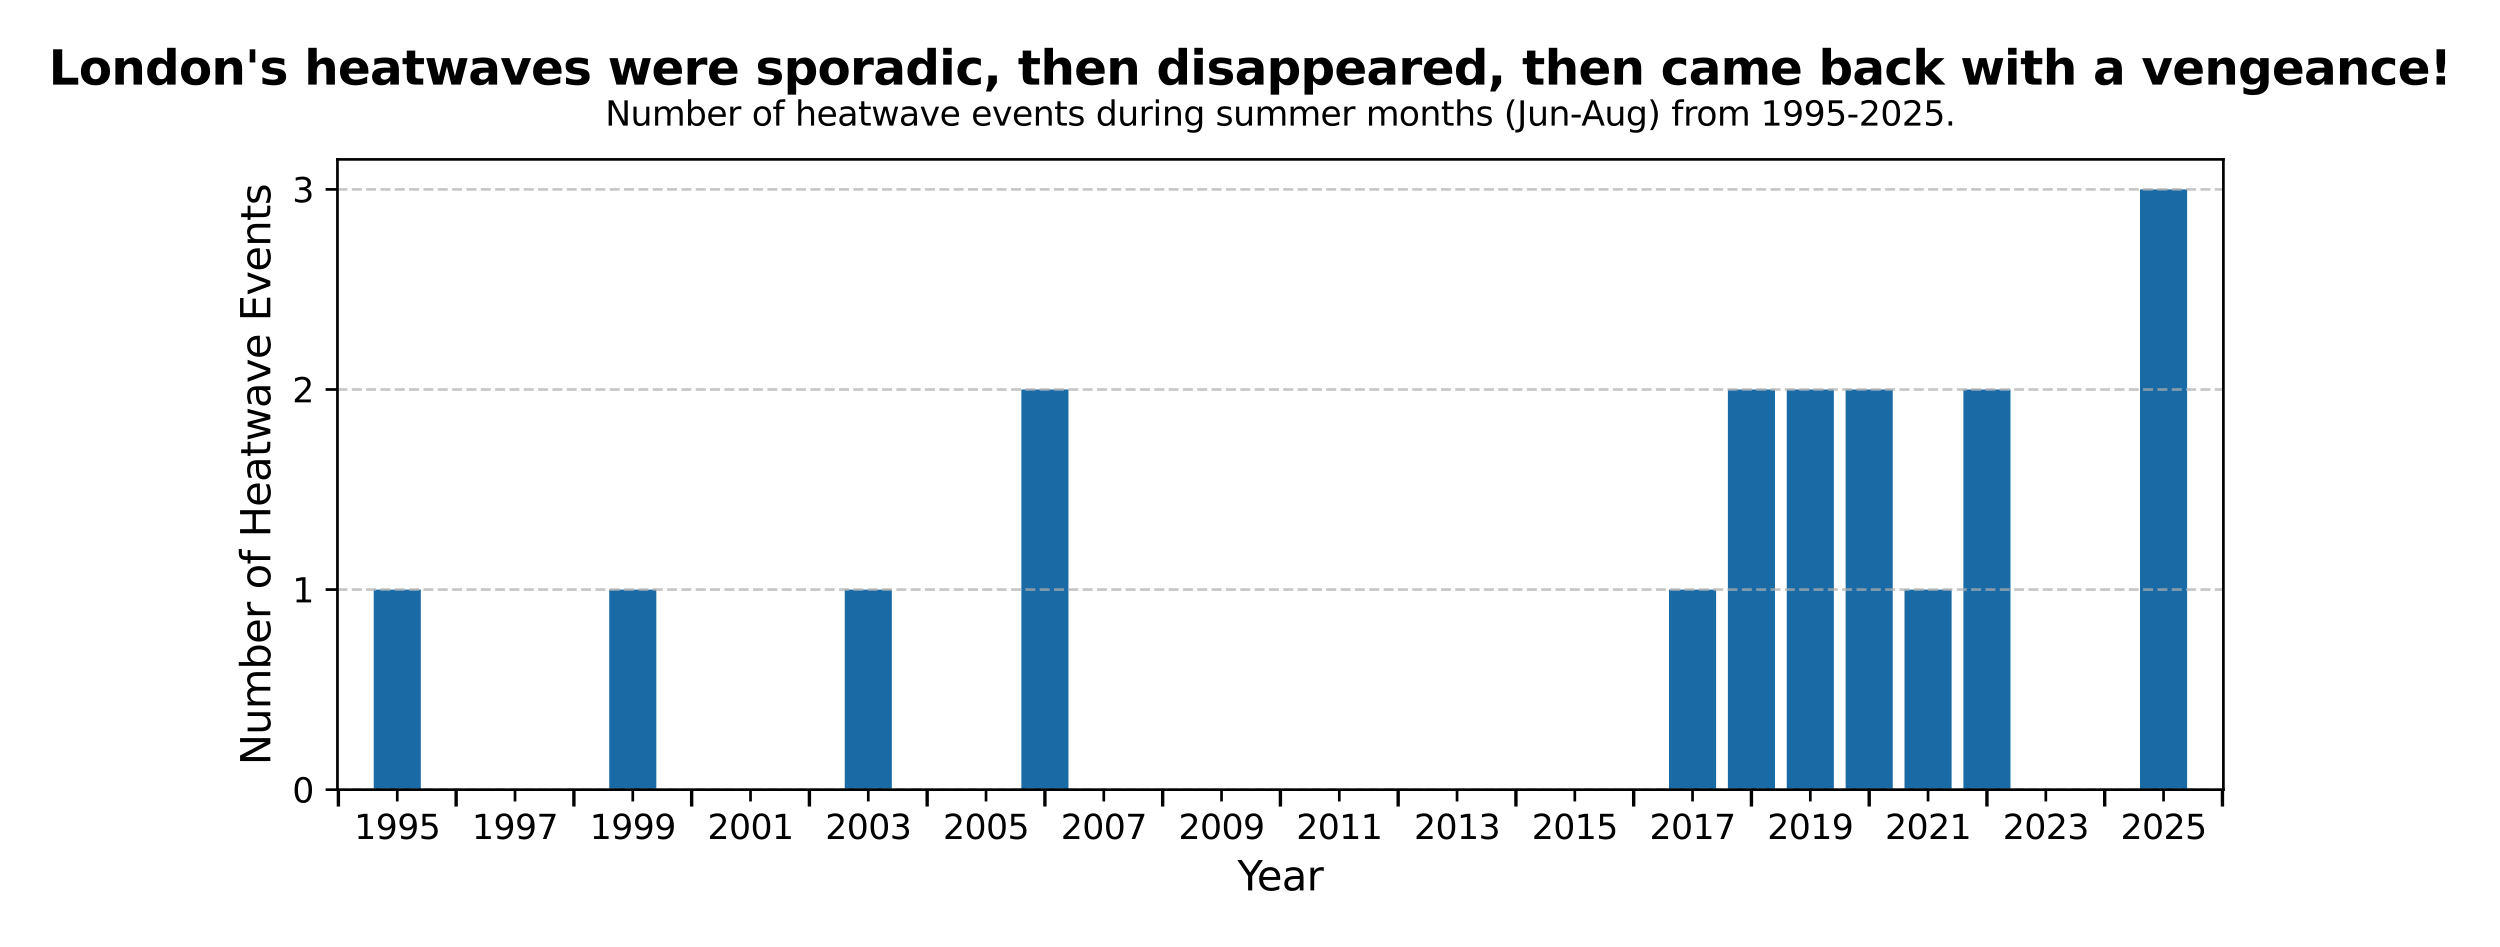 <?xml version="1.0" encoding="utf-8" standalone="no"?>
<!DOCTYPE svg PUBLIC "-//W3C//DTD SVG 1.1//EN"
  "http://www.w3.org/Graphics/SVG/1.1/DTD/svg11.dtd">
<svg xmlns:xlink="http://www.w3.org/1999/xlink" width="739.683pt" height="280.332pt" viewBox="0 0 739.683 280.332" xmlns="http://www.w3.org/2000/svg" version="1.1">
 <defs>
  <style type="text/css">*{stroke-linejoin: round; stroke-linecap: butt}</style>
 </defs>
 <g id="figure_1">
  <g id="patch_1">
   <path d="M 0 280.332 
L 739.683 280.332 
L 739.683 0 
L 0 0 
z
" style="fill: #ffffff"/>
  </g>
  <g id="axes_1">
   <g id="patch_2">
    <path d="M 99.841 233.64 
L 657.841 233.64 
L 657.841 47.16 
L 99.841 47.16 
z
" style="fill: #ffffff"/>
   </g>
   <g id="patch_3">
    <path d="M 110.572 233.64 
L 124.508 233.64 
L 124.508 174.44 
L 110.572 174.44 
z
" clip-path="url(#pa2e6f30252)" style="fill: #005a9c; opacity: 0.9"/>
   </g>
   <g id="patch_4">
    <path d="M 127.992 233.64 
L 141.928 233.64 
L 141.928 233.64 
L 127.992 233.64 
z
" clip-path="url(#pa2e6f30252)" style="fill: #005a9c; opacity: 0.9"/>
   </g>
   <g id="patch_5">
    <path d="M 145.412 233.64 
L 159.348 233.64 
L 159.348 233.64 
L 145.412 233.64 
z
" clip-path="url(#pa2e6f30252)" style="fill: #005a9c; opacity: 0.9"/>
   </g>
   <g id="patch_6">
    <path d="M 162.832 233.64 
L 176.768 233.64 
L 176.768 233.64 
L 162.832 233.64 
z
" clip-path="url(#pa2e6f30252)" style="fill: #005a9c; opacity: 0.9"/>
   </g>
   <g id="patch_7">
    <path d="M 180.252 233.64 
L 194.189 233.64 
L 194.189 174.44 
L 180.252 174.44 
z
" clip-path="url(#pa2e6f30252)" style="fill: #005a9c; opacity: 0.9"/>
   </g>
   <g id="patch_8">
    <path d="M 197.673 233.64 
L 211.609 233.64 
L 211.609 233.64 
L 197.673 233.64 
z
" clip-path="url(#pa2e6f30252)" style="fill: #005a9c; opacity: 0.9"/>
   </g>
   <g id="patch_9">
    <path d="M 215.093 233.64 
L 229.029 233.64 
L 229.029 233.64 
L 215.093 233.64 
z
" clip-path="url(#pa2e6f30252)" style="fill: #005a9c; opacity: 0.9"/>
   </g>
   <g id="patch_10">
    <path d="M 232.513 233.64 
L 246.449 233.64 
L 246.449 233.64 
L 232.513 233.64 
z
" clip-path="url(#pa2e6f30252)" style="fill: #005a9c; opacity: 0.9"/>
   </g>
   <g id="patch_11">
    <path d="M 249.933 233.64 
L 263.869 233.64 
L 263.869 174.44 
L 249.933 174.44 
z
" clip-path="url(#pa2e6f30252)" style="fill: #005a9c; opacity: 0.9"/>
   </g>
   <g id="patch_12">
    <path d="M 267.353 233.64 
L 281.289 233.64 
L 281.289 233.64 
L 267.353 233.64 
z
" clip-path="url(#pa2e6f30252)" style="fill: #005a9c; opacity: 0.9"/>
   </g>
   <g id="patch_13">
    <path d="M 284.773 233.64 
L 298.709 233.64 
L 298.709 233.64 
L 284.773 233.64 
z
" clip-path="url(#pa2e6f30252)" style="fill: #005a9c; opacity: 0.9"/>
   </g>
   <g id="patch_14">
    <path d="M 302.193 233.64 
L 316.129 233.64 
L 316.129 115.24 
L 302.193 115.24 
z
" clip-path="url(#pa2e6f30252)" style="fill: #005a9c; opacity: 0.9"/>
   </g>
   <g id="patch_15">
    <path d="M 319.613 233.64 
L 333.549 233.64 
L 333.549 233.64 
L 319.613 233.64 
z
" clip-path="url(#pa2e6f30252)" style="fill: #005a9c; opacity: 0.9"/>
   </g>
   <g id="patch_16">
    <path d="M 337.033 233.64 
L 350.969 233.64 
L 350.969 233.64 
L 337.033 233.64 
z
" clip-path="url(#pa2e6f30252)" style="fill: #005a9c; opacity: 0.9"/>
   </g>
   <g id="patch_17">
    <path d="M 354.453 233.64 
L 368.389 233.64 
L 368.389 233.64 
L 354.453 233.64 
z
" clip-path="url(#pa2e6f30252)" style="fill: #005a9c; opacity: 0.9"/>
   </g>
   <g id="patch_18">
    <path d="M 371.873 233.64 
L 385.809 233.64 
L 385.809 233.64 
L 371.873 233.64 
z
" clip-path="url(#pa2e6f30252)" style="fill: #005a9c; opacity: 0.9"/>
   </g>
   <g id="patch_19">
    <path d="M 389.293 233.64 
L 403.23 233.64 
L 403.23 233.64 
L 389.293 233.64 
z
" clip-path="url(#pa2e6f30252)" style="fill: #005a9c; opacity: 0.9"/>
   </g>
   <g id="patch_20">
    <path d="M 406.714 233.64 
L 420.65 233.64 
L 420.65 233.64 
L 406.714 233.64 
z
" clip-path="url(#pa2e6f30252)" style="fill: #005a9c; opacity: 0.9"/>
   </g>
   <g id="patch_21">
    <path d="M 424.134 233.64 
L 438.07 233.64 
L 438.07 233.64 
L 424.134 233.64 
z
" clip-path="url(#pa2e6f30252)" style="fill: #005a9c; opacity: 0.9"/>
   </g>
   <g id="patch_22">
    <path d="M 441.554 233.64 
L 455.49 233.64 
L 455.49 233.64 
L 441.554 233.64 
z
" clip-path="url(#pa2e6f30252)" style="fill: #005a9c; opacity: 0.9"/>
   </g>
   <g id="patch_23">
    <path d="M 458.974 233.64 
L 472.91 233.64 
L 472.91 233.64 
L 458.974 233.64 
z
" clip-path="url(#pa2e6f30252)" style="fill: #005a9c; opacity: 0.9"/>
   </g>
   <g id="patch_24">
    <path d="M 476.394 233.64 
L 490.33 233.64 
L 490.33 233.64 
L 476.394 233.64 
z
" clip-path="url(#pa2e6f30252)" style="fill: #005a9c; opacity: 0.9"/>
   </g>
   <g id="patch_25">
    <path d="M 493.814 233.64 
L 507.75 233.64 
L 507.75 174.44 
L 493.814 174.44 
z
" clip-path="url(#pa2e6f30252)" style="fill: #005a9c; opacity: 0.9"/>
   </g>
   <g id="patch_26">
    <path d="M 511.234 233.64 
L 525.17 233.64 
L 525.17 115.24 
L 511.234 115.24 
z
" clip-path="url(#pa2e6f30252)" style="fill: #005a9c; opacity: 0.9"/>
   </g>
   <g id="patch_27">
    <path d="M 528.654 233.64 
L 542.59 233.64 
L 542.59 115.24 
L 528.654 115.24 
z
" clip-path="url(#pa2e6f30252)" style="fill: #005a9c; opacity: 0.9"/>
   </g>
   <g id="patch_28">
    <path d="M 546.074 233.64 
L 560.01 233.64 
L 560.01 115.24 
L 546.074 115.24 
z
" clip-path="url(#pa2e6f30252)" style="fill: #005a9c; opacity: 0.9"/>
   </g>
   <g id="patch_29">
    <path d="M 563.494 233.64 
L 577.43 233.64 
L 577.43 174.44 
L 563.494 174.44 
z
" clip-path="url(#pa2e6f30252)" style="fill: #005a9c; opacity: 0.9"/>
   </g>
   <g id="patch_30">
    <path d="M 580.914 233.64 
L 594.85 233.64 
L 594.85 115.24 
L 580.914 115.24 
z
" clip-path="url(#pa2e6f30252)" style="fill: #005a9c; opacity: 0.9"/>
   </g>
   <g id="patch_31">
    <path d="M 598.334 233.64 
L 612.27 233.64 
L 612.27 233.64 
L 598.334 233.64 
z
" clip-path="url(#pa2e6f30252)" style="fill: #005a9c; opacity: 0.9"/>
   </g>
   <g id="patch_32">
    <path d="M 615.754 233.64 
L 629.691 233.64 
L 629.691 233.64 
L 615.754 233.64 
z
" clip-path="url(#pa2e6f30252)" style="fill: #005a9c; opacity: 0.9"/>
   </g>
   <g id="patch_33">
    <path d="M 633.175 233.64 
L 647.111 233.64 
L 647.111 56.04 
L 633.175 56.04 
z
" clip-path="url(#pa2e6f30252)" style="fill: #005a9c; opacity: 0.9"/>
   </g>
   <g id="matplotlib.axis_1">
    <g id="xtick_1">
     <g id="line2d_1">
      <defs>
       <path id="m6e3eee8773" d="M 0 0 
L 0 3.5 
" style="stroke: #000000; stroke-width: 0.8"/>
      </defs>
      <g>
       <use xlink:href="#m6e3eee8773" x="117.54" y="233.64" style="stroke: #000000; stroke-width: 0.8"/>
      </g>
     </g>
     <g id="text_1">
      <!-- 1995 -->
      <g transform="translate(104.815 248.238) scale(0.1 -0.1)">
       <defs>
        <path id="DejaVuSans-31" d="M 794 531 
L 1825 531 
L 1825 4091 
L 703 3866 
L 703 4441 
L 1819 4666 
L 2450 4666 
L 2450 531 
L 3481 531 
L 3481 0 
L 794 0 
L 794 531 
z
" transform="scale(0.016)"/>
        <path id="DejaVuSans-39" d="M 703 97 
L 703 672 
Q 941 559 1184 500 
Q 1428 441 1663 441 
Q 2288 441 2617 861 
Q 2947 1281 2994 2138 
Q 2813 1869 2534 1725 
Q 2256 1581 1919 1581 
Q 1219 1581 811 2004 
Q 403 2428 403 3163 
Q 403 3881 828 4315 
Q 1253 4750 1959 4750 
Q 2769 4750 3195 4129 
Q 3622 3509 3622 2328 
Q 3622 1225 3098 567 
Q 2575 -91 1691 -91 
Q 1453 -91 1209 -44 
Q 966 3 703 97 
z
M 1959 2075 
Q 2384 2075 2632 2365 
Q 2881 2656 2881 3163 
Q 2881 3666 2632 3958 
Q 2384 4250 1959 4250 
Q 1534 4250 1286 3958 
Q 1038 3666 1038 3163 
Q 1038 2656 1286 2365 
Q 1534 2075 1959 2075 
z
" transform="scale(0.016)"/>
        <path id="DejaVuSans-35" d="M 691 4666 
L 3169 4666 
L 3169 4134 
L 1269 4134 
L 1269 2991 
Q 1406 3038 1543 3061 
Q 1681 3084 1819 3084 
Q 2600 3084 3056 2656 
Q 3513 2228 3513 1497 
Q 3513 744 3044 326 
Q 2575 -91 1722 -91 
Q 1428 -91 1123 -41 
Q 819 9 494 109 
L 494 744 
Q 775 591 1075 516 
Q 1375 441 1709 441 
Q 2250 441 2565 725 
Q 2881 1009 2881 1497 
Q 2881 1984 2565 2268 
Q 2250 2553 1709 2553 
Q 1456 2553 1204 2497 
Q 953 2441 691 2322 
L 691 4666 
z
" transform="scale(0.016)"/>
       </defs>
       <use xlink:href="#DejaVuSans-31"/>
       <use xlink:href="#DejaVuSans-39" transform="translate(63.623 0)"/>
       <use xlink:href="#DejaVuSans-39" transform="translate(127.246 0)"/>
       <use xlink:href="#DejaVuSans-35" transform="translate(190.869 0)"/>
      </g>
     </g>
    </g>
    <g id="xtick_2">
     <g id="line2d_2">
      <g>
       <use xlink:href="#m6e3eee8773" x="152.38" y="233.64" style="stroke: #000000; stroke-width: 0.8"/>
      </g>
     </g>
     <g id="text_2">
      <!-- 1997 -->
      <g transform="translate(139.655 248.238) scale(0.1 -0.1)">
       <defs>
        <path id="DejaVuSans-37" d="M 525 4666 
L 3525 4666 
L 3525 4397 
L 1831 0 
L 1172 0 
L 2766 4134 
L 525 4134 
L 525 4666 
z
" transform="scale(0.016)"/>
       </defs>
       <use xlink:href="#DejaVuSans-31"/>
       <use xlink:href="#DejaVuSans-39" transform="translate(63.623 0)"/>
       <use xlink:href="#DejaVuSans-39" transform="translate(127.246 0)"/>
       <use xlink:href="#DejaVuSans-37" transform="translate(190.869 0)"/>
      </g>
     </g>
    </g>
    <g id="xtick_3">
     <g id="line2d_3">
      <g>
       <use xlink:href="#m6e3eee8773" x="187.221" y="233.64" style="stroke: #000000; stroke-width: 0.8"/>
      </g>
     </g>
     <g id="text_3">
      <!-- 1999 -->
      <g transform="translate(174.496 248.238) scale(0.1 -0.1)">
       <use xlink:href="#DejaVuSans-31"/>
       <use xlink:href="#DejaVuSans-39" transform="translate(63.623 0)"/>
       <use xlink:href="#DejaVuSans-39" transform="translate(127.246 0)"/>
       <use xlink:href="#DejaVuSans-39" transform="translate(190.869 0)"/>
      </g>
     </g>
    </g>
    <g id="xtick_4">
     <g id="line2d_4">
      <g>
       <use xlink:href="#m6e3eee8773" x="222.061" y="233.64" style="stroke: #000000; stroke-width: 0.8"/>
      </g>
     </g>
     <g id="text_4">
      <!-- 2001 -->
      <g transform="translate(209.336 248.238) scale(0.1 -0.1)">
       <defs>
        <path id="DejaVuSans-32" d="M 1228 531 
L 3431 531 
L 3431 0 
L 469 0 
L 469 531 
Q 828 903 1448 1529 
Q 2069 2156 2228 2338 
Q 2531 2678 2651 2914 
Q 2772 3150 2772 3378 
Q 2772 3750 2511 3984 
Q 2250 4219 1831 4219 
Q 1534 4219 1204 4116 
Q 875 4013 500 3803 
L 500 4441 
Q 881 4594 1212 4672 
Q 1544 4750 1819 4750 
Q 2544 4750 2975 4387 
Q 3406 4025 3406 3419 
Q 3406 3131 3298 2873 
Q 3191 2616 2906 2266 
Q 2828 2175 2409 1742 
Q 1991 1309 1228 531 
z
" transform="scale(0.016)"/>
        <path id="DejaVuSans-30" d="M 2034 4250 
Q 1547 4250 1301 3770 
Q 1056 3291 1056 2328 
Q 1056 1369 1301 889 
Q 1547 409 2034 409 
Q 2525 409 2770 889 
Q 3016 1369 3016 2328 
Q 3016 3291 2770 3770 
Q 2525 4250 2034 4250 
z
M 2034 4750 
Q 2819 4750 3233 4129 
Q 3647 3509 3647 2328 
Q 3647 1150 3233 529 
Q 2819 -91 2034 -91 
Q 1250 -91 836 529 
Q 422 1150 422 2328 
Q 422 3509 836 4129 
Q 1250 4750 2034 4750 
z
" transform="scale(0.016)"/>
       </defs>
       <use xlink:href="#DejaVuSans-32"/>
       <use xlink:href="#DejaVuSans-30" transform="translate(63.623 0)"/>
       <use xlink:href="#DejaVuSans-30" transform="translate(127.246 0)"/>
       <use xlink:href="#DejaVuSans-31" transform="translate(190.869 0)"/>
      </g>
     </g>
    </g>
    <g id="xtick_5">
     <g id="line2d_5">
      <g>
       <use xlink:href="#m6e3eee8773" x="256.901" y="233.64" style="stroke: #000000; stroke-width: 0.8"/>
      </g>
     </g>
     <g id="text_5">
      <!-- 2003 -->
      <g transform="translate(244.176 248.238) scale(0.1 -0.1)">
       <defs>
        <path id="DejaVuSans-33" d="M 2597 2516 
Q 3050 2419 3304 2112 
Q 3559 1806 3559 1356 
Q 3559 666 3084 287 
Q 2609 -91 1734 -91 
Q 1441 -91 1130 -33 
Q 819 25 488 141 
L 488 750 
Q 750 597 1062 519 
Q 1375 441 1716 441 
Q 2309 441 2620 675 
Q 2931 909 2931 1356 
Q 2931 1769 2642 2001 
Q 2353 2234 1838 2234 
L 1294 2234 
L 1294 2753 
L 1863 2753 
Q 2328 2753 2575 2939 
Q 2822 3125 2822 3475 
Q 2822 3834 2567 4026 
Q 2313 4219 1838 4219 
Q 1578 4219 1281 4162 
Q 984 4106 628 3988 
L 628 4550 
Q 988 4650 1302 4700 
Q 1616 4750 1894 4750 
Q 2613 4750 3031 4423 
Q 3450 4097 3450 3541 
Q 3450 3153 3228 2886 
Q 3006 2619 2597 2516 
z
" transform="scale(0.016)"/>
       </defs>
       <use xlink:href="#DejaVuSans-32"/>
       <use xlink:href="#DejaVuSans-30" transform="translate(63.623 0)"/>
       <use xlink:href="#DejaVuSans-30" transform="translate(127.246 0)"/>
       <use xlink:href="#DejaVuSans-33" transform="translate(190.869 0)"/>
      </g>
     </g>
    </g>
    <g id="xtick_6">
     <g id="line2d_6">
      <g>
       <use xlink:href="#m6e3eee8773" x="291.741" y="233.64" style="stroke: #000000; stroke-width: 0.8"/>
      </g>
     </g>
     <g id="text_6">
      <!-- 2005 -->
      <g transform="translate(279.016 248.238) scale(0.1 -0.1)">
       <use xlink:href="#DejaVuSans-32"/>
       <use xlink:href="#DejaVuSans-30" transform="translate(63.623 0)"/>
       <use xlink:href="#DejaVuSans-30" transform="translate(127.246 0)"/>
       <use xlink:href="#DejaVuSans-35" transform="translate(190.869 0)"/>
      </g>
     </g>
    </g>
    <g id="xtick_7">
     <g id="line2d_7">
      <g>
       <use xlink:href="#m6e3eee8773" x="326.581" y="233.64" style="stroke: #000000; stroke-width: 0.8"/>
      </g>
     </g>
     <g id="text_7">
      <!-- 2007 -->
      <g transform="translate(313.856 248.238) scale(0.1 -0.1)">
       <use xlink:href="#DejaVuSans-32"/>
       <use xlink:href="#DejaVuSans-30" transform="translate(63.623 0)"/>
       <use xlink:href="#DejaVuSans-30" transform="translate(127.246 0)"/>
       <use xlink:href="#DejaVuSans-37" transform="translate(190.869 0)"/>
      </g>
     </g>
    </g>
    <g id="xtick_8">
     <g id="line2d_8">
      <g>
       <use xlink:href="#m6e3eee8773" x="361.421" y="233.64" style="stroke: #000000; stroke-width: 0.8"/>
      </g>
     </g>
     <g id="text_8">
      <!-- 2009 -->
      <g transform="translate(348.696 248.238) scale(0.1 -0.1)">
       <use xlink:href="#DejaVuSans-32"/>
       <use xlink:href="#DejaVuSans-30" transform="translate(63.623 0)"/>
       <use xlink:href="#DejaVuSans-30" transform="translate(127.246 0)"/>
       <use xlink:href="#DejaVuSans-39" transform="translate(190.869 0)"/>
      </g>
     </g>
    </g>
    <g id="xtick_9">
     <g id="line2d_9">
      <g>
       <use xlink:href="#m6e3eee8773" x="396.261" y="233.64" style="stroke: #000000; stroke-width: 0.8"/>
      </g>
     </g>
     <g id="text_9">
      <!-- 2011 -->
      <g transform="translate(383.536 248.238) scale(0.1 -0.1)">
       <use xlink:href="#DejaVuSans-32"/>
       <use xlink:href="#DejaVuSans-30" transform="translate(63.623 0)"/>
       <use xlink:href="#DejaVuSans-31" transform="translate(127.246 0)"/>
       <use xlink:href="#DejaVuSans-31" transform="translate(190.869 0)"/>
      </g>
     </g>
    </g>
    <g id="xtick_10">
     <g id="line2d_10">
      <g>
       <use xlink:href="#m6e3eee8773" x="431.102" y="233.64" style="stroke: #000000; stroke-width: 0.8"/>
      </g>
     </g>
     <g id="text_10">
      <!-- 2013 -->
      <g transform="translate(418.377 248.238) scale(0.1 -0.1)">
       <use xlink:href="#DejaVuSans-32"/>
       <use xlink:href="#DejaVuSans-30" transform="translate(63.623 0)"/>
       <use xlink:href="#DejaVuSans-31" transform="translate(127.246 0)"/>
       <use xlink:href="#DejaVuSans-33" transform="translate(190.869 0)"/>
      </g>
     </g>
    </g>
    <g id="xtick_11">
     <g id="line2d_11">
      <g>
       <use xlink:href="#m6e3eee8773" x="465.942" y="233.64" style="stroke: #000000; stroke-width: 0.8"/>
      </g>
     </g>
     <g id="text_11">
      <!-- 2015 -->
      <g transform="translate(453.217 248.238) scale(0.1 -0.1)">
       <use xlink:href="#DejaVuSans-32"/>
       <use xlink:href="#DejaVuSans-30" transform="translate(63.623 0)"/>
       <use xlink:href="#DejaVuSans-31" transform="translate(127.246 0)"/>
       <use xlink:href="#DejaVuSans-35" transform="translate(190.869 0)"/>
      </g>
     </g>
    </g>
    <g id="xtick_12">
     <g id="line2d_12">
      <g>
       <use xlink:href="#m6e3eee8773" x="500.782" y="233.64" style="stroke: #000000; stroke-width: 0.8"/>
      </g>
     </g>
     <g id="text_12">
      <!-- 2017 -->
      <g transform="translate(488.057 248.238) scale(0.1 -0.1)">
       <use xlink:href="#DejaVuSans-32"/>
       <use xlink:href="#DejaVuSans-30" transform="translate(63.623 0)"/>
       <use xlink:href="#DejaVuSans-31" transform="translate(127.246 0)"/>
       <use xlink:href="#DejaVuSans-37" transform="translate(190.869 0)"/>
      </g>
     </g>
    </g>
    <g id="xtick_13">
     <g id="line2d_13">
      <g>
       <use xlink:href="#m6e3eee8773" x="535.622" y="233.64" style="stroke: #000000; stroke-width: 0.8"/>
      </g>
     </g>
     <g id="text_13">
      <!-- 2019 -->
      <g transform="translate(522.897 248.238) scale(0.1 -0.1)">
       <use xlink:href="#DejaVuSans-32"/>
       <use xlink:href="#DejaVuSans-30" transform="translate(63.623 0)"/>
       <use xlink:href="#DejaVuSans-31" transform="translate(127.246 0)"/>
       <use xlink:href="#DejaVuSans-39" transform="translate(190.869 0)"/>
      </g>
     </g>
    </g>
    <g id="xtick_14">
     <g id="line2d_14">
      <g>
       <use xlink:href="#m6e3eee8773" x="570.462" y="233.64" style="stroke: #000000; stroke-width: 0.8"/>
      </g>
     </g>
     <g id="text_14">
      <!-- 2021 -->
      <g transform="translate(557.737 248.238) scale(0.1 -0.1)">
       <use xlink:href="#DejaVuSans-32"/>
       <use xlink:href="#DejaVuSans-30" transform="translate(63.623 0)"/>
       <use xlink:href="#DejaVuSans-32" transform="translate(127.246 0)"/>
       <use xlink:href="#DejaVuSans-31" transform="translate(190.869 0)"/>
      </g>
     </g>
    </g>
    <g id="xtick_15">
     <g id="line2d_15">
      <g>
       <use xlink:href="#m6e3eee8773" x="605.302" y="233.64" style="stroke: #000000; stroke-width: 0.8"/>
      </g>
     </g>
     <g id="text_15">
      <!-- 2023 -->
      <g transform="translate(592.577 248.238) scale(0.1 -0.1)">
       <use xlink:href="#DejaVuSans-32"/>
       <use xlink:href="#DejaVuSans-30" transform="translate(63.623 0)"/>
       <use xlink:href="#DejaVuSans-32" transform="translate(127.246 0)"/>
       <use xlink:href="#DejaVuSans-33" transform="translate(190.869 0)"/>
      </g>
     </g>
    </g>
    <g id="xtick_16">
     <g id="line2d_16">
      <g>
       <use xlink:href="#m6e3eee8773" x="640.143" y="233.64" style="stroke: #000000; stroke-width: 0.8"/>
      </g>
     </g>
     <g id="text_16">
      <!-- 2025 -->
      <g transform="translate(627.418 248.238) scale(0.1 -0.1)">
       <use xlink:href="#DejaVuSans-32"/>
       <use xlink:href="#DejaVuSans-30" transform="translate(63.623 0)"/>
       <use xlink:href="#DejaVuSans-32" transform="translate(127.246 0)"/>
       <use xlink:href="#DejaVuSans-35" transform="translate(190.869 0)"/>
      </g>
     </g>
    </g>
    <g id="xtick_17">
     <g id="line2d_17">
      <defs>
       <path id="m996172f294" d="M 0 0 
L 0 5 
" style="stroke: #000000"/>
      </defs>
      <g>
       <use xlink:href="#m996172f294" x="100.12" y="233.64" style="stroke: #000000"/>
      </g>
     </g>
    </g>
    <g id="xtick_18">
     <g id="line2d_18">
      <g>
       <use xlink:href="#m996172f294" x="134.96" y="233.64" style="stroke: #000000"/>
      </g>
     </g>
    </g>
    <g id="xtick_19">
     <g id="line2d_19">
      <g>
       <use xlink:href="#m996172f294" x="169.8" y="233.64" style="stroke: #000000"/>
      </g>
     </g>
    </g>
    <g id="xtick_20">
     <g id="line2d_20">
      <g>
       <use xlink:href="#m996172f294" x="204.641" y="233.64" style="stroke: #000000"/>
      </g>
     </g>
    </g>
    <g id="xtick_21">
     <g id="line2d_21">
      <g>
       <use xlink:href="#m996172f294" x="239.481" y="233.64" style="stroke: #000000"/>
      </g>
     </g>
    </g>
    <g id="xtick_22">
     <g id="line2d_22">
      <g>
       <use xlink:href="#m996172f294" x="274.321" y="233.64" style="stroke: #000000"/>
      </g>
     </g>
    </g>
    <g id="xtick_23">
     <g id="line2d_23">
      <g>
       <use xlink:href="#m996172f294" x="309.161" y="233.64" style="stroke: #000000"/>
      </g>
     </g>
    </g>
    <g id="xtick_24">
     <g id="line2d_24">
      <g>
       <use xlink:href="#m996172f294" x="344.001" y="233.64" style="stroke: #000000"/>
      </g>
     </g>
    </g>
    <g id="xtick_25">
     <g id="line2d_25">
      <g>
       <use xlink:href="#m996172f294" x="378.841" y="233.64" style="stroke: #000000"/>
      </g>
     </g>
    </g>
    <g id="xtick_26">
     <g id="line2d_26">
      <g>
       <use xlink:href="#m996172f294" x="413.682" y="233.64" style="stroke: #000000"/>
      </g>
     </g>
    </g>
    <g id="xtick_27">
     <g id="line2d_27">
      <g>
       <use xlink:href="#m996172f294" x="448.522" y="233.64" style="stroke: #000000"/>
      </g>
     </g>
    </g>
    <g id="xtick_28">
     <g id="line2d_28">
      <g>
       <use xlink:href="#m996172f294" x="483.362" y="233.64" style="stroke: #000000"/>
      </g>
     </g>
    </g>
    <g id="xtick_29">
     <g id="line2d_29">
      <g>
       <use xlink:href="#m996172f294" x="518.202" y="233.64" style="stroke: #000000"/>
      </g>
     </g>
    </g>
    <g id="xtick_30">
     <g id="line2d_30">
      <g>
       <use xlink:href="#m996172f294" x="553.042" y="233.64" style="stroke: #000000"/>
      </g>
     </g>
    </g>
    <g id="xtick_31">
     <g id="line2d_31">
      <g>
       <use xlink:href="#m996172f294" x="587.882" y="233.64" style="stroke: #000000"/>
      </g>
     </g>
    </g>
    <g id="xtick_32">
     <g id="line2d_32">
      <g>
       <use xlink:href="#m996172f294" x="622.723" y="233.64" style="stroke: #000000"/>
      </g>
     </g>
    </g>
    <g id="xtick_33">
     <g id="line2d_33">
      <g>
       <use xlink:href="#m996172f294" x="657.563" y="233.64" style="stroke: #000000"/>
      </g>
     </g>
    </g>
    <g id="text_17">
     <!-- Year -->
     <g transform="translate(366.136 263.436) scale(0.12 -0.12)">
      <defs>
       <path id="DejaVuSans-59" d="M -13 4666 
L 666 4666 
L 1959 2747 
L 3244 4666 
L 3922 4666 
L 2272 2222 
L 2272 0 
L 1638 0 
L 1638 2222 
L -13 4666 
z
" transform="scale(0.016)"/>
       <path id="DejaVuSans-65" d="M 3597 1894 
L 3597 1613 
L 953 1613 
Q 991 1019 1311 708 
Q 1631 397 2203 397 
Q 2534 397 2845 478 
Q 3156 559 3463 722 
L 3463 178 
Q 3153 47 2828 -22 
Q 2503 -91 2169 -91 
Q 1331 -91 842 396 
Q 353 884 353 1716 
Q 353 2575 817 3079 
Q 1281 3584 2069 3584 
Q 2775 3584 3186 3129 
Q 3597 2675 3597 1894 
z
M 3022 2063 
Q 3016 2534 2758 2815 
Q 2500 3097 2075 3097 
Q 1594 3097 1305 2825 
Q 1016 2553 972 2059 
L 3022 2063 
z
" transform="scale(0.016)"/>
       <path id="DejaVuSans-61" d="M 2194 1759 
Q 1497 1759 1228 1600 
Q 959 1441 959 1056 
Q 959 750 1161 570 
Q 1363 391 1709 391 
Q 2188 391 2477 730 
Q 2766 1069 2766 1631 
L 2766 1759 
L 2194 1759 
z
M 3341 1997 
L 3341 0 
L 2766 0 
L 2766 531 
Q 2569 213 2275 61 
Q 1981 -91 1556 -91 
Q 1019 -91 701 211 
Q 384 513 384 1019 
Q 384 1609 779 1909 
Q 1175 2209 1959 2209 
L 2766 2209 
L 2766 2266 
Q 2766 2663 2505 2880 
Q 2244 3097 1772 3097 
Q 1472 3097 1187 3025 
Q 903 2953 641 2809 
L 641 3341 
Q 956 3463 1253 3523 
Q 1550 3584 1831 3584 
Q 2591 3584 2966 3190 
Q 3341 2797 3341 1997 
z
" transform="scale(0.016)"/>
       <path id="DejaVuSans-72" d="M 2631 2963 
Q 2534 3019 2420 3045 
Q 2306 3072 2169 3072 
Q 1681 3072 1420 2755 
Q 1159 2438 1159 1844 
L 1159 0 
L 581 0 
L 581 3500 
L 1159 3500 
L 1159 2956 
Q 1341 3275 1631 3429 
Q 1922 3584 2338 3584 
Q 2397 3584 2469 3576 
Q 2541 3569 2628 3553 
L 2631 2963 
z
" transform="scale(0.016)"/>
      </defs>
      <use xlink:href="#DejaVuSans-59"/>
      <use xlink:href="#DejaVuSans-65" transform="translate(47.834 0)"/>
      <use xlink:href="#DejaVuSans-61" transform="translate(109.357 0)"/>
      <use xlink:href="#DejaVuSans-72" transform="translate(170.637 0)"/>
     </g>
    </g>
   </g>
   <g id="matplotlib.axis_2">
    <g id="ytick_1">
     <g id="line2d_34">
      <path d="M 99.841 233.64 
L 657.841 233.64 
" clip-path="url(#pa2e6f30252)" style="fill: none; stroke-dasharray: 2.96,1.28; stroke-dashoffset: 0; stroke: #b0b0b0; stroke-opacity: 0.7; stroke-width: 0.8"/>
     </g>
     <g id="line2d_35">
      <defs>
       <path id="me071c11612" d="M 0 0 
L -3.5 0 
" style="stroke: #000000; stroke-width: 0.8"/>
      </defs>
      <g>
       <use xlink:href="#me071c11612" x="99.841" y="233.64" style="stroke: #000000; stroke-width: 0.8"/>
      </g>
     </g>
     <g id="text_18">
      <!-- 0 -->
      <g transform="translate(86.479 237.439) scale(0.1 -0.1)">
       <use xlink:href="#DejaVuSans-30"/>
      </g>
     </g>
    </g>
    <g id="ytick_2">
     <g id="line2d_36">
      <path d="M 99.841 174.44 
L 657.841 174.44 
" clip-path="url(#pa2e6f30252)" style="fill: none; stroke-dasharray: 2.96,1.28; stroke-dashoffset: 0; stroke: #b0b0b0; stroke-opacity: 0.7; stroke-width: 0.8"/>
     </g>
     <g id="line2d_37">
      <g>
       <use xlink:href="#me071c11612" x="99.841" y="174.44" style="stroke: #000000; stroke-width: 0.8"/>
      </g>
     </g>
     <g id="text_19">
      <!-- 1 -->
      <g transform="translate(86.479 178.239) scale(0.1 -0.1)">
       <use xlink:href="#DejaVuSans-31"/>
      </g>
     </g>
    </g>
    <g id="ytick_3">
     <g id="line2d_38">
      <path d="M 99.841 115.24 
L 657.841 115.24 
" clip-path="url(#pa2e6f30252)" style="fill: none; stroke-dasharray: 2.96,1.28; stroke-dashoffset: 0; stroke: #b0b0b0; stroke-opacity: 0.7; stroke-width: 0.8"/>
     </g>
     <g id="line2d_39">
      <g>
       <use xlink:href="#me071c11612" x="99.841" y="115.24" style="stroke: #000000; stroke-width: 0.8"/>
      </g>
     </g>
     <g id="text_20">
      <!-- 2 -->
      <g transform="translate(86.479 119.039) scale(0.1 -0.1)">
       <use xlink:href="#DejaVuSans-32"/>
      </g>
     </g>
    </g>
    <g id="ytick_4">
     <g id="line2d_40">
      <path d="M 99.841 56.04 
L 657.841 56.04 
" clip-path="url(#pa2e6f30252)" style="fill: none; stroke-dasharray: 2.96,1.28; stroke-dashoffset: 0; stroke: #b0b0b0; stroke-opacity: 0.7; stroke-width: 0.8"/>
     </g>
     <g id="line2d_41">
      <g>
       <use xlink:href="#me071c11612" x="99.841" y="56.04" style="stroke: #000000; stroke-width: 0.8"/>
      </g>
     </g>
     <g id="text_21">
      <!-- 3 -->
      <g transform="translate(86.479 59.839) scale(0.1 -0.1)">
       <use xlink:href="#DejaVuSans-33"/>
      </g>
     </g>
    </g>
    <g id="text_22">
     <!-- Number of Heatwave Events -->
     <g transform="translate(79.983 226.382) rotate(-90) scale(0.12 -0.12)">
      <defs>
       <path id="DejaVuSans-4e" d="M 628 4666 
L 1478 4666 
L 3547 763 
L 3547 4666 
L 4159 4666 
L 4159 0 
L 3309 0 
L 1241 3903 
L 1241 0 
L 628 0 
L 628 4666 
z
" transform="scale(0.016)"/>
       <path id="DejaVuSans-75" d="M 544 1381 
L 544 3500 
L 1119 3500 
L 1119 1403 
Q 1119 906 1312 657 
Q 1506 409 1894 409 
Q 2359 409 2629 706 
Q 2900 1003 2900 1516 
L 2900 3500 
L 3475 3500 
L 3475 0 
L 2900 0 
L 2900 538 
Q 2691 219 2414 64 
Q 2138 -91 1772 -91 
Q 1169 -91 856 284 
Q 544 659 544 1381 
z
M 1991 3584 
L 1991 3584 
z
" transform="scale(0.016)"/>
       <path id="DejaVuSans-6d" d="M 3328 2828 
Q 3544 3216 3844 3400 
Q 4144 3584 4550 3584 
Q 5097 3584 5394 3201 
Q 5691 2819 5691 2113 
L 5691 0 
L 5113 0 
L 5113 2094 
Q 5113 2597 4934 2840 
Q 4756 3084 4391 3084 
Q 3944 3084 3684 2787 
Q 3425 2491 3425 1978 
L 3425 0 
L 2847 0 
L 2847 2094 
Q 2847 2600 2669 2842 
Q 2491 3084 2119 3084 
Q 1678 3084 1418 2786 
Q 1159 2488 1159 1978 
L 1159 0 
L 581 0 
L 581 3500 
L 1159 3500 
L 1159 2956 
Q 1356 3278 1631 3431 
Q 1906 3584 2284 3584 
Q 2666 3584 2933 3390 
Q 3200 3197 3328 2828 
z
" transform="scale(0.016)"/>
       <path id="DejaVuSans-62" d="M 3116 1747 
Q 3116 2381 2855 2742 
Q 2594 3103 2138 3103 
Q 1681 3103 1420 2742 
Q 1159 2381 1159 1747 
Q 1159 1113 1420 752 
Q 1681 391 2138 391 
Q 2594 391 2855 752 
Q 3116 1113 3116 1747 
z
M 1159 2969 
Q 1341 3281 1617 3432 
Q 1894 3584 2278 3584 
Q 2916 3584 3314 3078 
Q 3713 2572 3713 1747 
Q 3713 922 3314 415 
Q 2916 -91 2278 -91 
Q 1894 -91 1617 61 
Q 1341 213 1159 525 
L 1159 0 
L 581 0 
L 581 4863 
L 1159 4863 
L 1159 2969 
z
" transform="scale(0.016)"/>
       <path id="DejaVuSans-20" transform="scale(0.016)"/>
       <path id="DejaVuSans-6f" d="M 1959 3097 
Q 1497 3097 1228 2736 
Q 959 2375 959 1747 
Q 959 1119 1226 758 
Q 1494 397 1959 397 
Q 2419 397 2687 759 
Q 2956 1122 2956 1747 
Q 2956 2369 2687 2733 
Q 2419 3097 1959 3097 
z
M 1959 3584 
Q 2709 3584 3137 3096 
Q 3566 2609 3566 1747 
Q 3566 888 3137 398 
Q 2709 -91 1959 -91 
Q 1206 -91 779 398 
Q 353 888 353 1747 
Q 353 2609 779 3096 
Q 1206 3584 1959 3584 
z
" transform="scale(0.016)"/>
       <path id="DejaVuSans-66" d="M 2375 4863 
L 2375 4384 
L 1825 4384 
Q 1516 4384 1395 4259 
Q 1275 4134 1275 3809 
L 1275 3500 
L 2222 3500 
L 2222 3053 
L 1275 3053 
L 1275 0 
L 697 0 
L 697 3053 
L 147 3053 
L 147 3500 
L 697 3500 
L 697 3744 
Q 697 4328 969 4595 
Q 1241 4863 1831 4863 
L 2375 4863 
z
" transform="scale(0.016)"/>
       <path id="DejaVuSans-48" d="M 628 4666 
L 1259 4666 
L 1259 2753 
L 3553 2753 
L 3553 4666 
L 4184 4666 
L 4184 0 
L 3553 0 
L 3553 2222 
L 1259 2222 
L 1259 0 
L 628 0 
L 628 4666 
z
" transform="scale(0.016)"/>
       <path id="DejaVuSans-74" d="M 1172 4494 
L 1172 3500 
L 2356 3500 
L 2356 3053 
L 1172 3053 
L 1172 1153 
Q 1172 725 1289 603 
Q 1406 481 1766 481 
L 2356 481 
L 2356 0 
L 1766 0 
Q 1100 0 847 248 
Q 594 497 594 1153 
L 594 3053 
L 172 3053 
L 172 3500 
L 594 3500 
L 594 4494 
L 1172 4494 
z
" transform="scale(0.016)"/>
       <path id="DejaVuSans-77" d="M 269 3500 
L 844 3500 
L 1563 769 
L 2278 3500 
L 2956 3500 
L 3675 769 
L 4391 3500 
L 4966 3500 
L 4050 0 
L 3372 0 
L 2619 2869 
L 1863 0 
L 1184 0 
L 269 3500 
z
" transform="scale(0.016)"/>
       <path id="DejaVuSans-76" d="M 191 3500 
L 800 3500 
L 1894 563 
L 2988 3500 
L 3597 3500 
L 2284 0 
L 1503 0 
L 191 3500 
z
" transform="scale(0.016)"/>
       <path id="DejaVuSans-45" d="M 628 4666 
L 3578 4666 
L 3578 4134 
L 1259 4134 
L 1259 2753 
L 3481 2753 
L 3481 2222 
L 1259 2222 
L 1259 531 
L 3634 531 
L 3634 0 
L 628 0 
L 628 4666 
z
" transform="scale(0.016)"/>
       <path id="DejaVuSans-6e" d="M 3513 2113 
L 3513 0 
L 2938 0 
L 2938 2094 
Q 2938 2591 2744 2837 
Q 2550 3084 2163 3084 
Q 1697 3084 1428 2787 
Q 1159 2491 1159 1978 
L 1159 0 
L 581 0 
L 581 3500 
L 1159 3500 
L 1159 2956 
Q 1366 3272 1645 3428 
Q 1925 3584 2291 3584 
Q 2894 3584 3203 3211 
Q 3513 2838 3513 2113 
z
" transform="scale(0.016)"/>
       <path id="DejaVuSans-73" d="M 2834 3397 
L 2834 2853 
Q 2591 2978 2328 3040 
Q 2066 3103 1784 3103 
Q 1356 3103 1142 2972 
Q 928 2841 928 2578 
Q 928 2378 1081 2264 
Q 1234 2150 1697 2047 
L 1894 2003 
Q 2506 1872 2764 1633 
Q 3022 1394 3022 966 
Q 3022 478 2636 193 
Q 2250 -91 1575 -91 
Q 1294 -91 989 -36 
Q 684 19 347 128 
L 347 722 
Q 666 556 975 473 
Q 1284 391 1588 391 
Q 1994 391 2212 530 
Q 2431 669 2431 922 
Q 2431 1156 2273 1281 
Q 2116 1406 1581 1522 
L 1381 1569 
Q 847 1681 609 1914 
Q 372 2147 372 2553 
Q 372 3047 722 3315 
Q 1072 3584 1716 3584 
Q 2034 3584 2315 3537 
Q 2597 3491 2834 3397 
z
" transform="scale(0.016)"/>
      </defs>
      <use xlink:href="#DejaVuSans-4e"/>
      <use xlink:href="#DejaVuSans-75" transform="translate(74.805 0)"/>
      <use xlink:href="#DejaVuSans-6d" transform="translate(138.184 0)"/>
      <use xlink:href="#DejaVuSans-62" transform="translate(235.596 0)"/>
      <use xlink:href="#DejaVuSans-65" transform="translate(299.072 0)"/>
      <use xlink:href="#DejaVuSans-72" transform="translate(360.596 0)"/>
      <use xlink:href="#DejaVuSans-20" transform="translate(401.709 0)"/>
      <use xlink:href="#DejaVuSans-6f" transform="translate(433.496 0)"/>
      <use xlink:href="#DejaVuSans-66" transform="translate(494.678 0)"/>
      <use xlink:href="#DejaVuSans-20" transform="translate(529.883 0)"/>
      <use xlink:href="#DejaVuSans-48" transform="translate(561.67 0)"/>
      <use xlink:href="#DejaVuSans-65" transform="translate(636.865 0)"/>
      <use xlink:href="#DejaVuSans-61" transform="translate(698.389 0)"/>
      <use xlink:href="#DejaVuSans-74" transform="translate(759.668 0)"/>
      <use xlink:href="#DejaVuSans-77" transform="translate(798.877 0)"/>
      <use xlink:href="#DejaVuSans-61" transform="translate(880.664 0)"/>
      <use xlink:href="#DejaVuSans-76" transform="translate(941.943 0)"/>
      <use xlink:href="#DejaVuSans-65" transform="translate(1001.123 0)"/>
      <use xlink:href="#DejaVuSans-20" transform="translate(1062.646 0)"/>
      <use xlink:href="#DejaVuSans-45" transform="translate(1094.434 0)"/>
      <use xlink:href="#DejaVuSans-76" transform="translate(1157.617 0)"/>
      <use xlink:href="#DejaVuSans-65" transform="translate(1216.797 0)"/>
      <use xlink:href="#DejaVuSans-6e" transform="translate(1278.32 0)"/>
      <use xlink:href="#DejaVuSans-74" transform="translate(1341.699 0)"/>
      <use xlink:href="#DejaVuSans-73" transform="translate(1380.908 0)"/>
     </g>
    </g>
   </g>
   <g id="patch_34">
    <path d="M 99.841 233.64 
L 99.841 47.16 
" style="fill: none; stroke: #000000; stroke-width: 0.8; stroke-linejoin: miter; stroke-linecap: square"/>
   </g>
   <g id="patch_35">
    <path d="M 657.841 233.64 
L 657.841 47.16 
" style="fill: none; stroke: #000000; stroke-width: 0.8; stroke-linejoin: miter; stroke-linecap: square"/>
   </g>
   <g id="patch_36">
    <path d="M 99.841 233.64 
L 657.841 233.64 
" style="fill: none; stroke: #000000; stroke-width: 0.8; stroke-linejoin: miter; stroke-linecap: square"/>
   </g>
   <g id="patch_37">
    <path d="M 99.841 47.16 
L 657.841 47.16 
" style="fill: none; stroke: #000000; stroke-width: 0.8; stroke-linejoin: miter; stroke-linecap: square"/>
   </g>
   <g id="text_23">
    <!-- Number of heatwave events during summer months (Jun-Aug) from 1995-2025. -->
    <g transform="translate(179.077 37.16) scale(0.1 -0.1)">
     <defs>
      <path id="DejaVuSans-68" d="M 3513 2113 
L 3513 0 
L 2938 0 
L 2938 2094 
Q 2938 2591 2744 2837 
Q 2550 3084 2163 3084 
Q 1697 3084 1428 2787 
Q 1159 2491 1159 1978 
L 1159 0 
L 581 0 
L 581 4863 
L 1159 4863 
L 1159 2956 
Q 1366 3272 1645 3428 
Q 1925 3584 2291 3584 
Q 2894 3584 3203 3211 
Q 3513 2838 3513 2113 
z
" transform="scale(0.016)"/>
      <path id="DejaVuSans-64" d="M 2906 2969 
L 2906 4863 
L 3481 4863 
L 3481 0 
L 2906 0 
L 2906 525 
Q 2725 213 2448 61 
Q 2172 -91 1784 -91 
Q 1150 -91 751 415 
Q 353 922 353 1747 
Q 353 2572 751 3078 
Q 1150 3584 1784 3584 
Q 2172 3584 2448 3432 
Q 2725 3281 2906 2969 
z
M 947 1747 
Q 947 1113 1208 752 
Q 1469 391 1925 391 
Q 2381 391 2643 752 
Q 2906 1113 2906 1747 
Q 2906 2381 2643 2742 
Q 2381 3103 1925 3103 
Q 1469 3103 1208 2742 
Q 947 2381 947 1747 
z
" transform="scale(0.016)"/>
      <path id="DejaVuSans-69" d="M 603 3500 
L 1178 3500 
L 1178 0 
L 603 0 
L 603 3500 
z
M 603 4863 
L 1178 4863 
L 1178 4134 
L 603 4134 
L 603 4863 
z
" transform="scale(0.016)"/>
      <path id="DejaVuSans-67" d="M 2906 1791 
Q 2906 2416 2648 2759 
Q 2391 3103 1925 3103 
Q 1463 3103 1205 2759 
Q 947 2416 947 1791 
Q 947 1169 1205 825 
Q 1463 481 1925 481 
Q 2391 481 2648 825 
Q 2906 1169 2906 1791 
z
M 3481 434 
Q 3481 -459 3084 -895 
Q 2688 -1331 1869 -1331 
Q 1566 -1331 1297 -1286 
Q 1028 -1241 775 -1147 
L 775 -588 
Q 1028 -725 1275 -790 
Q 1522 -856 1778 -856 
Q 2344 -856 2625 -561 
Q 2906 -266 2906 331 
L 2906 616 
Q 2728 306 2450 153 
Q 2172 0 1784 0 
Q 1141 0 747 490 
Q 353 981 353 1791 
Q 353 2603 747 3093 
Q 1141 3584 1784 3584 
Q 2172 3584 2450 3431 
Q 2728 3278 2906 2969 
L 2906 3500 
L 3481 3500 
L 3481 434 
z
" transform="scale(0.016)"/>
      <path id="DejaVuSans-28" d="M 1984 4856 
Q 1566 4138 1362 3434 
Q 1159 2731 1159 2009 
Q 1159 1288 1364 580 
Q 1569 -128 1984 -844 
L 1484 -844 
Q 1016 -109 783 600 
Q 550 1309 550 2009 
Q 550 2706 781 3412 
Q 1013 4119 1484 4856 
L 1984 4856 
z
" transform="scale(0.016)"/>
      <path id="DejaVuSans-4a" d="M 628 4666 
L 1259 4666 
L 1259 325 
Q 1259 -519 939 -900 
Q 619 -1281 -91 -1281 
L -331 -1281 
L -331 -750 
L -134 -750 
Q 284 -750 456 -515 
Q 628 -281 628 325 
L 628 4666 
z
" transform="scale(0.016)"/>
      <path id="DejaVuSans-2d" d="M 313 2009 
L 1997 2009 
L 1997 1497 
L 313 1497 
L 313 2009 
z
" transform="scale(0.016)"/>
      <path id="DejaVuSans-41" d="M 2188 4044 
L 1331 1722 
L 3047 1722 
L 2188 4044 
z
M 1831 4666 
L 2547 4666 
L 4325 0 
L 3669 0 
L 3244 1197 
L 1141 1197 
L 716 0 
L 50 0 
L 1831 4666 
z
" transform="scale(0.016)"/>
      <path id="DejaVuSans-29" d="M 513 4856 
L 1013 4856 
Q 1481 4119 1714 3412 
Q 1947 2706 1947 2009 
Q 1947 1309 1714 600 
Q 1481 -109 1013 -844 
L 513 -844 
Q 928 -128 1133 580 
Q 1338 1288 1338 2009 
Q 1338 2731 1133 3434 
Q 928 4138 513 4856 
z
" transform="scale(0.016)"/>
      <path id="DejaVuSans-2e" d="M 684 794 
L 1344 794 
L 1344 0 
L 684 0 
L 684 794 
z
" transform="scale(0.016)"/>
     </defs>
     <use xlink:href="#DejaVuSans-4e"/>
     <use xlink:href="#DejaVuSans-75" transform="translate(74.805 0)"/>
     <use xlink:href="#DejaVuSans-6d" transform="translate(138.184 0)"/>
     <use xlink:href="#DejaVuSans-62" transform="translate(235.596 0)"/>
     <use xlink:href="#DejaVuSans-65" transform="translate(299.072 0)"/>
     <use xlink:href="#DejaVuSans-72" transform="translate(360.596 0)"/>
     <use xlink:href="#DejaVuSans-20" transform="translate(401.709 0)"/>
     <use xlink:href="#DejaVuSans-6f" transform="translate(433.496 0)"/>
     <use xlink:href="#DejaVuSans-66" transform="translate(494.678 0)"/>
     <use xlink:href="#DejaVuSans-20" transform="translate(529.883 0)"/>
     <use xlink:href="#DejaVuSans-68" transform="translate(561.67 0)"/>
     <use xlink:href="#DejaVuSans-65" transform="translate(625.049 0)"/>
     <use xlink:href="#DejaVuSans-61" transform="translate(686.572 0)"/>
     <use xlink:href="#DejaVuSans-74" transform="translate(747.852 0)"/>
     <use xlink:href="#DejaVuSans-77" transform="translate(787.061 0)"/>
     <use xlink:href="#DejaVuSans-61" transform="translate(868.848 0)"/>
     <use xlink:href="#DejaVuSans-76" transform="translate(930.127 0)"/>
     <use xlink:href="#DejaVuSans-65" transform="translate(989.307 0)"/>
     <use xlink:href="#DejaVuSans-20" transform="translate(1050.83 0)"/>
     <use xlink:href="#DejaVuSans-65" transform="translate(1082.617 0)"/>
     <use xlink:href="#DejaVuSans-76" transform="translate(1144.141 0)"/>
     <use xlink:href="#DejaVuSans-65" transform="translate(1203.32 0)"/>
     <use xlink:href="#DejaVuSans-6e" transform="translate(1264.844 0)"/>
     <use xlink:href="#DejaVuSans-74" transform="translate(1328.223 0)"/>
     <use xlink:href="#DejaVuSans-73" transform="translate(1367.432 0)"/>
     <use xlink:href="#DejaVuSans-20" transform="translate(1419.531 0)"/>
     <use xlink:href="#DejaVuSans-64" transform="translate(1451.318 0)"/>
     <use xlink:href="#DejaVuSans-75" transform="translate(1514.795 0)"/>
     <use xlink:href="#DejaVuSans-72" transform="translate(1578.174 0)"/>
     <use xlink:href="#DejaVuSans-69" transform="translate(1619.287 0)"/>
     <use xlink:href="#DejaVuSans-6e" transform="translate(1647.07 0)"/>
     <use xlink:href="#DejaVuSans-67" transform="translate(1710.449 0)"/>
     <use xlink:href="#DejaVuSans-20" transform="translate(1773.926 0)"/>
     <use xlink:href="#DejaVuSans-73" transform="translate(1805.713 0)"/>
     <use xlink:href="#DejaVuSans-75" transform="translate(1857.812 0)"/>
     <use xlink:href="#DejaVuSans-6d" transform="translate(1921.191 0)"/>
     <use xlink:href="#DejaVuSans-6d" transform="translate(2018.604 0)"/>
     <use xlink:href="#DejaVuSans-65" transform="translate(2116.016 0)"/>
     <use xlink:href="#DejaVuSans-72" transform="translate(2177.539 0)"/>
     <use xlink:href="#DejaVuSans-20" transform="translate(2218.652 0)"/>
     <use xlink:href="#DejaVuSans-6d" transform="translate(2250.439 0)"/>
     <use xlink:href="#DejaVuSans-6f" transform="translate(2347.852 0)"/>
     <use xlink:href="#DejaVuSans-6e" transform="translate(2409.033 0)"/>
     <use xlink:href="#DejaVuSans-74" transform="translate(2472.412 0)"/>
     <use xlink:href="#DejaVuSans-68" transform="translate(2511.621 0)"/>
     <use xlink:href="#DejaVuSans-73" transform="translate(2575 0)"/>
     <use xlink:href="#DejaVuSans-20" transform="translate(2627.1 0)"/>
     <use xlink:href="#DejaVuSans-28" transform="translate(2658.887 0)"/>
     <use xlink:href="#DejaVuSans-4a" transform="translate(2697.9 0)"/>
     <use xlink:href="#DejaVuSans-75" transform="translate(2727.393 0)"/>
     <use xlink:href="#DejaVuSans-6e" transform="translate(2790.771 0)"/>
     <use xlink:href="#DejaVuSans-2d" transform="translate(2854.15 0)"/>
     <use xlink:href="#DejaVuSans-41" transform="translate(2887.984 0)"/>
     <use xlink:href="#DejaVuSans-75" transform="translate(2956.393 0)"/>
     <use xlink:href="#DejaVuSans-67" transform="translate(3019.771 0)"/>
     <use xlink:href="#DejaVuSans-29" transform="translate(3083.248 0)"/>
     <use xlink:href="#DejaVuSans-20" transform="translate(3122.262 0)"/>
     <use xlink:href="#DejaVuSans-66" transform="translate(3154.049 0)"/>
     <use xlink:href="#DejaVuSans-72" transform="translate(3189.254 0)"/>
     <use xlink:href="#DejaVuSans-6f" transform="translate(3228.117 0)"/>
     <use xlink:href="#DejaVuSans-6d" transform="translate(3289.299 0)"/>
     <use xlink:href="#DejaVuSans-20" transform="translate(3386.711 0)"/>
     <use xlink:href="#DejaVuSans-31" transform="translate(3418.498 0)"/>
     <use xlink:href="#DejaVuSans-39" transform="translate(3482.121 0)"/>
     <use xlink:href="#DejaVuSans-39" transform="translate(3545.744 0)"/>
     <use xlink:href="#DejaVuSans-35" transform="translate(3609.367 0)"/>
     <use xlink:href="#DejaVuSans-2d" transform="translate(3672.99 0)"/>
     <use xlink:href="#DejaVuSans-32" transform="translate(3709.074 0)"/>
     <use xlink:href="#DejaVuSans-30" transform="translate(3772.697 0)"/>
     <use xlink:href="#DejaVuSans-32" transform="translate(3836.32 0)"/>
     <use xlink:href="#DejaVuSans-35" transform="translate(3899.943 0)"/>
     <use xlink:href="#DejaVuSans-2e" transform="translate(3963.566 0)"/>
    </g>
   </g>
  </g>
  <g id="text_24">
   <!-- London's heatwaves were sporadic, then disappeared, then came back with a vengeance! -->
   <g transform="translate(14.4 25.038) scale(0.14 -0.14)">
    <defs>
     <path id="DejaVuSans-Bold-4c" d="M 588 4666 
L 1791 4666 
L 1791 909 
L 3903 909 
L 3903 0 
L 588 0 
L 588 4666 
z
" transform="scale(0.016)"/>
     <path id="DejaVuSans-Bold-6f" d="M 2203 2784 
Q 1831 2784 1636 2517 
Q 1441 2250 1441 1747 
Q 1441 1244 1636 976 
Q 1831 709 2203 709 
Q 2569 709 2762 976 
Q 2956 1244 2956 1747 
Q 2956 2250 2762 2517 
Q 2569 2784 2203 2784 
z
M 2203 3584 
Q 3106 3584 3614 3096 
Q 4122 2609 4122 1747 
Q 4122 884 3614 396 
Q 3106 -91 2203 -91 
Q 1297 -91 786 396 
Q 275 884 275 1747 
Q 275 2609 786 3096 
Q 1297 3584 2203 3584 
z
" transform="scale(0.016)"/>
     <path id="DejaVuSans-Bold-6e" d="M 4056 2131 
L 4056 0 
L 2931 0 
L 2931 347 
L 2931 1631 
Q 2931 2084 2911 2256 
Q 2891 2428 2841 2509 
Q 2775 2619 2662 2680 
Q 2550 2741 2406 2741 
Q 2056 2741 1856 2470 
Q 1656 2200 1656 1722 
L 1656 0 
L 538 0 
L 538 3500 
L 1656 3500 
L 1656 2988 
Q 1909 3294 2193 3439 
Q 2478 3584 2822 3584 
Q 3428 3584 3742 3212 
Q 4056 2841 4056 2131 
z
" transform="scale(0.016)"/>
     <path id="DejaVuSans-Bold-64" d="M 2919 2988 
L 2919 4863 
L 4044 4863 
L 4044 0 
L 2919 0 
L 2919 506 
Q 2688 197 2409 53 
Q 2131 -91 1766 -91 
Q 1119 -91 703 423 
Q 288 938 288 1747 
Q 288 2556 703 3070 
Q 1119 3584 1766 3584 
Q 2128 3584 2408 3439 
Q 2688 3294 2919 2988 
z
M 2181 722 
Q 2541 722 2730 984 
Q 2919 1247 2919 1747 
Q 2919 2247 2730 2509 
Q 2541 2772 2181 2772 
Q 1825 2772 1636 2509 
Q 1447 2247 1447 1747 
Q 1447 1247 1636 984 
Q 1825 722 2181 722 
z
" transform="scale(0.016)"/>
     <path id="DejaVuSans-Bold-27" d="M 1350 4666 
L 1350 2931 
L 609 2931 
L 609 4666 
L 1350 4666 
z
" transform="scale(0.016)"/>
     <path id="DejaVuSans-Bold-73" d="M 3272 3391 
L 3272 2541 
Q 2913 2691 2578 2766 
Q 2244 2841 1947 2841 
Q 1628 2841 1473 2761 
Q 1319 2681 1319 2516 
Q 1319 2381 1436 2309 
Q 1553 2238 1856 2203 
L 2053 2175 
Q 2913 2066 3209 1816 
Q 3506 1566 3506 1031 
Q 3506 472 3093 190 
Q 2681 -91 1863 -91 
Q 1516 -91 1145 -36 
Q 775 19 384 128 
L 384 978 
Q 719 816 1070 734 
Q 1422 653 1784 653 
Q 2113 653 2278 743 
Q 2444 834 2444 1013 
Q 2444 1163 2330 1236 
Q 2216 1309 1875 1350 
L 1678 1375 
Q 931 1469 631 1722 
Q 331 1975 331 2491 
Q 331 3047 712 3315 
Q 1094 3584 1881 3584 
Q 2191 3584 2531 3537 
Q 2872 3491 3272 3391 
z
" transform="scale(0.016)"/>
     <path id="DejaVuSans-Bold-20" transform="scale(0.016)"/>
     <path id="DejaVuSans-Bold-68" d="M 4056 2131 
L 4056 0 
L 2931 0 
L 2931 347 
L 2931 1625 
Q 2931 2084 2911 2256 
Q 2891 2428 2841 2509 
Q 2775 2619 2662 2680 
Q 2550 2741 2406 2741 
Q 2056 2741 1856 2470 
Q 1656 2200 1656 1722 
L 1656 0 
L 538 0 
L 538 4863 
L 1656 4863 
L 1656 2988 
Q 1909 3294 2193 3439 
Q 2478 3584 2822 3584 
Q 3428 3584 3742 3212 
Q 4056 2841 4056 2131 
z
" transform="scale(0.016)"/>
     <path id="DejaVuSans-Bold-65" d="M 4031 1759 
L 4031 1441 
L 1416 1441 
Q 1456 1047 1700 850 
Q 1944 653 2381 653 
Q 2734 653 3104 758 
Q 3475 863 3866 1075 
L 3866 213 
Q 3469 63 3072 -14 
Q 2675 -91 2278 -91 
Q 1328 -91 801 392 
Q 275 875 275 1747 
Q 275 2603 792 3093 
Q 1309 3584 2216 3584 
Q 3041 3584 3536 3087 
Q 4031 2591 4031 1759 
z
M 2881 2131 
Q 2881 2450 2695 2645 
Q 2509 2841 2209 2841 
Q 1884 2841 1681 2658 
Q 1478 2475 1428 2131 
L 2881 2131 
z
" transform="scale(0.016)"/>
     <path id="DejaVuSans-Bold-61" d="M 2106 1575 
Q 1756 1575 1579 1456 
Q 1403 1338 1403 1106 
Q 1403 894 1545 773 
Q 1688 653 1941 653 
Q 2256 653 2472 879 
Q 2688 1106 2688 1447 
L 2688 1575 
L 2106 1575 
z
M 3816 1997 
L 3816 0 
L 2688 0 
L 2688 519 
Q 2463 200 2181 54 
Q 1900 -91 1497 -91 
Q 953 -91 614 226 
Q 275 544 275 1050 
Q 275 1666 698 1953 
Q 1122 2241 2028 2241 
L 2688 2241 
L 2688 2328 
Q 2688 2594 2478 2717 
Q 2269 2841 1825 2841 
Q 1466 2841 1156 2769 
Q 847 2697 581 2553 
L 581 3406 
Q 941 3494 1303 3539 
Q 1666 3584 2028 3584 
Q 2975 3584 3395 3211 
Q 3816 2838 3816 1997 
z
" transform="scale(0.016)"/>
     <path id="DejaVuSans-Bold-74" d="M 1759 4494 
L 1759 3500 
L 2913 3500 
L 2913 2700 
L 1759 2700 
L 1759 1216 
Q 1759 972 1856 886 
Q 1953 800 2241 800 
L 2816 800 
L 2816 0 
L 1856 0 
Q 1194 0 917 276 
Q 641 553 641 1216 
L 641 2700 
L 84 2700 
L 84 3500 
L 641 3500 
L 641 4494 
L 1759 4494 
z
" transform="scale(0.016)"/>
     <path id="DejaVuSans-Bold-77" d="M 225 3500 
L 1313 3500 
L 1900 1088 
L 2491 3500 
L 3425 3500 
L 4013 1113 
L 4603 3500 
L 5691 3500 
L 4769 0 
L 3547 0 
L 2956 2406 
L 2369 0 
L 1147 0 
L 225 3500 
z
" transform="scale(0.016)"/>
     <path id="DejaVuSans-Bold-76" d="M 97 3500 
L 1216 3500 
L 2088 1081 
L 2956 3500 
L 4078 3500 
L 2700 0 
L 1472 0 
L 97 3500 
z
" transform="scale(0.016)"/>
     <path id="DejaVuSans-Bold-72" d="M 3138 2547 
Q 2991 2616 2845 2648 
Q 2700 2681 2553 2681 
Q 2122 2681 1889 2404 
Q 1656 2128 1656 1613 
L 1656 0 
L 538 0 
L 538 3500 
L 1656 3500 
L 1656 2925 
Q 1872 3269 2151 3426 
Q 2431 3584 2822 3584 
Q 2878 3584 2943 3579 
Q 3009 3575 3134 3559 
L 3138 2547 
z
" transform="scale(0.016)"/>
     <path id="DejaVuSans-Bold-70" d="M 1656 506 
L 1656 -1331 
L 538 -1331 
L 538 3500 
L 1656 3500 
L 1656 2988 
Q 1888 3294 2169 3439 
Q 2450 3584 2816 3584 
Q 3463 3584 3878 3070 
Q 4294 2556 4294 1747 
Q 4294 938 3878 423 
Q 3463 -91 2816 -91 
Q 2450 -91 2169 54 
Q 1888 200 1656 506 
z
M 2400 2772 
Q 2041 2772 1848 2508 
Q 1656 2244 1656 1747 
Q 1656 1250 1848 986 
Q 2041 722 2400 722 
Q 2759 722 2948 984 
Q 3138 1247 3138 1747 
Q 3138 2247 2948 2509 
Q 2759 2772 2400 2772 
z
" transform="scale(0.016)"/>
     <path id="DejaVuSans-Bold-69" d="M 538 3500 
L 1656 3500 
L 1656 0 
L 538 0 
L 538 3500 
z
M 538 4863 
L 1656 4863 
L 1656 3950 
L 538 3950 
L 538 4863 
z
" transform="scale(0.016)"/>
     <path id="DejaVuSans-Bold-63" d="M 3366 3391 
L 3366 2478 
Q 3138 2634 2908 2709 
Q 2678 2784 2431 2784 
Q 1963 2784 1702 2511 
Q 1441 2238 1441 1747 
Q 1441 1256 1702 982 
Q 1963 709 2431 709 
Q 2694 709 2930 787 
Q 3166 866 3366 1019 
L 3366 103 
Q 3103 6 2833 -42 
Q 2563 -91 2291 -91 
Q 1344 -91 809 395 
Q 275 881 275 1747 
Q 275 2613 809 3098 
Q 1344 3584 2291 3584 
Q 2566 3584 2833 3536 
Q 3100 3488 3366 3391 
z
" transform="scale(0.016)"/>
     <path id="DejaVuSans-Bold-2c" d="M 653 1209 
L 1778 1209 
L 1778 256 
L 1006 -909 
L 341 -909 
L 653 256 
L 653 1209 
z
" transform="scale(0.016)"/>
     <path id="DejaVuSans-Bold-6d" d="M 3781 2919 
Q 3994 3244 4286 3414 
Q 4578 3584 4928 3584 
Q 5531 3584 5847 3212 
Q 6163 2841 6163 2131 
L 6163 0 
L 5038 0 
L 5038 1825 
Q 5041 1866 5042 1909 
Q 5044 1953 5044 2034 
Q 5044 2406 4934 2573 
Q 4825 2741 4581 2741 
Q 4263 2741 4089 2478 
Q 3916 2216 3909 1719 
L 3909 0 
L 2784 0 
L 2784 1825 
Q 2784 2406 2684 2573 
Q 2584 2741 2328 2741 
Q 2006 2741 1831 2477 
Q 1656 2213 1656 1722 
L 1656 0 
L 531 0 
L 531 3500 
L 1656 3500 
L 1656 2988 
Q 1863 3284 2130 3434 
Q 2397 3584 2719 3584 
Q 3081 3584 3359 3409 
Q 3638 3234 3781 2919 
z
" transform="scale(0.016)"/>
     <path id="DejaVuSans-Bold-62" d="M 2400 722 
Q 2759 722 2948 984 
Q 3138 1247 3138 1747 
Q 3138 2247 2948 2509 
Q 2759 2772 2400 2772 
Q 2041 2772 1848 2508 
Q 1656 2244 1656 1747 
Q 1656 1250 1848 986 
Q 2041 722 2400 722 
z
M 1656 2988 
Q 1888 3294 2169 3439 
Q 2450 3584 2816 3584 
Q 3463 3584 3878 3070 
Q 4294 2556 4294 1747 
Q 4294 938 3878 423 
Q 3463 -91 2816 -91 
Q 2450 -91 2169 54 
Q 1888 200 1656 506 
L 1656 0 
L 538 0 
L 538 4863 
L 1656 4863 
L 1656 2988 
z
" transform="scale(0.016)"/>
     <path id="DejaVuSans-Bold-6b" d="M 538 4863 
L 1656 4863 
L 1656 2216 
L 2944 3500 
L 4244 3500 
L 2534 1894 
L 4378 0 
L 3022 0 
L 1656 1459 
L 1656 0 
L 538 0 
L 538 4863 
z
" transform="scale(0.016)"/>
     <path id="DejaVuSans-Bold-67" d="M 2919 594 
Q 2688 288 2409 144 
Q 2131 0 1766 0 
Q 1125 0 706 504 
Q 288 1009 288 1791 
Q 288 2575 706 3076 
Q 1125 3578 1766 3578 
Q 2131 3578 2409 3434 
Q 2688 3291 2919 2981 
L 2919 3500 
L 4044 3500 
L 4044 353 
Q 4044 -491 3511 -936 
Q 2978 -1381 1966 -1381 
Q 1638 -1381 1331 -1331 
Q 1025 -1281 716 -1178 
L 716 -306 
Q 1009 -475 1290 -558 
Q 1572 -641 1856 -641 
Q 2406 -641 2662 -400 
Q 2919 -159 2919 353 
L 2919 594 
z
M 2181 2772 
Q 1834 2772 1640 2515 
Q 1447 2259 1447 1791 
Q 1447 1309 1634 1061 
Q 1822 813 2181 813 
Q 2531 813 2725 1069 
Q 2919 1325 2919 1791 
Q 2919 2259 2725 2515 
Q 2531 2772 2181 2772 
z
" transform="scale(0.016)"/>
     <path id="DejaVuSans-Bold-21" d="M 897 4666 
L 2022 4666 
L 2022 2875 
L 1863 1569 
L 1056 1569 
L 897 2875 
L 897 4666 
z
M 897 1113 
L 2022 1113 
L 2022 0 
L 897 0 
L 897 1113 
z
" transform="scale(0.016)"/>
    </defs>
    <use xlink:href="#DejaVuSans-Bold-4c"/>
    <use xlink:href="#DejaVuSans-Bold-6f" transform="translate(63.721 0)"/>
    <use xlink:href="#DejaVuSans-Bold-6e" transform="translate(132.422 0)"/>
    <use xlink:href="#DejaVuSans-Bold-64" transform="translate(203.613 0)"/>
    <use xlink:href="#DejaVuSans-Bold-6f" transform="translate(275.195 0)"/>
    <use xlink:href="#DejaVuSans-Bold-6e" transform="translate(343.896 0)"/>
    <use xlink:href="#DejaVuSans-Bold-27" transform="translate(415.088 0)"/>
    <use xlink:href="#DejaVuSans-Bold-73" transform="translate(445.703 0)"/>
    <use xlink:href="#DejaVuSans-Bold-20" transform="translate(505.225 0)"/>
    <use xlink:href="#DejaVuSans-Bold-68" transform="translate(540.039 0)"/>
    <use xlink:href="#DejaVuSans-Bold-65" transform="translate(611.23 0)"/>
    <use xlink:href="#DejaVuSans-Bold-61" transform="translate(679.053 0)"/>
    <use xlink:href="#DejaVuSans-Bold-74" transform="translate(746.533 0)"/>
    <use xlink:href="#DejaVuSans-Bold-77" transform="translate(794.336 0)"/>
    <use xlink:href="#DejaVuSans-Bold-61" transform="translate(886.719 0)"/>
    <use xlink:href="#DejaVuSans-Bold-76" transform="translate(954.199 0)"/>
    <use xlink:href="#DejaVuSans-Bold-65" transform="translate(1019.385 0)"/>
    <use xlink:href="#DejaVuSans-Bold-73" transform="translate(1087.207 0)"/>
    <use xlink:href="#DejaVuSans-Bold-20" transform="translate(1146.729 0)"/>
    <use xlink:href="#DejaVuSans-Bold-77" transform="translate(1181.543 0)"/>
    <use xlink:href="#DejaVuSans-Bold-65" transform="translate(1273.926 0)"/>
    <use xlink:href="#DejaVuSans-Bold-72" transform="translate(1341.748 0)"/>
    <use xlink:href="#DejaVuSans-Bold-65" transform="translate(1391.064 0)"/>
    <use xlink:href="#DejaVuSans-Bold-20" transform="translate(1458.887 0)"/>
    <use xlink:href="#DejaVuSans-Bold-73" transform="translate(1493.701 0)"/>
    <use xlink:href="#DejaVuSans-Bold-70" transform="translate(1553.223 0)"/>
    <use xlink:href="#DejaVuSans-Bold-6f" transform="translate(1624.805 0)"/>
    <use xlink:href="#DejaVuSans-Bold-72" transform="translate(1693.506 0)"/>
    <use xlink:href="#DejaVuSans-Bold-61" transform="translate(1742.822 0)"/>
    <use xlink:href="#DejaVuSans-Bold-64" transform="translate(1810.303 0)"/>
    <use xlink:href="#DejaVuSans-Bold-69" transform="translate(1881.885 0)"/>
    <use xlink:href="#DejaVuSans-Bold-63" transform="translate(1916.162 0)"/>
    <use xlink:href="#DejaVuSans-Bold-2c" transform="translate(1975.439 0)"/>
    <use xlink:href="#DejaVuSans-Bold-20" transform="translate(2013.428 0)"/>
    <use xlink:href="#DejaVuSans-Bold-74" transform="translate(2048.242 0)"/>
    <use xlink:href="#DejaVuSans-Bold-68" transform="translate(2096.045 0)"/>
    <use xlink:href="#DejaVuSans-Bold-65" transform="translate(2167.236 0)"/>
    <use xlink:href="#DejaVuSans-Bold-6e" transform="translate(2235.059 0)"/>
    <use xlink:href="#DejaVuSans-Bold-20" transform="translate(2306.25 0)"/>
    <use xlink:href="#DejaVuSans-Bold-64" transform="translate(2341.064 0)"/>
    <use xlink:href="#DejaVuSans-Bold-69" transform="translate(2412.646 0)"/>
    <use xlink:href="#DejaVuSans-Bold-73" transform="translate(2446.924 0)"/>
    <use xlink:href="#DejaVuSans-Bold-61" transform="translate(2506.445 0)"/>
    <use xlink:href="#DejaVuSans-Bold-70" transform="translate(2573.926 0)"/>
    <use xlink:href="#DejaVuSans-Bold-70" transform="translate(2645.508 0)"/>
    <use xlink:href="#DejaVuSans-Bold-65" transform="translate(2717.09 0)"/>
    <use xlink:href="#DejaVuSans-Bold-61" transform="translate(2784.912 0)"/>
    <use xlink:href="#DejaVuSans-Bold-72" transform="translate(2852.393 0)"/>
    <use xlink:href="#DejaVuSans-Bold-65" transform="translate(2901.709 0)"/>
    <use xlink:href="#DejaVuSans-Bold-64" transform="translate(2969.531 0)"/>
    <use xlink:href="#DejaVuSans-Bold-2c" transform="translate(3041.113 0)"/>
    <use xlink:href="#DejaVuSans-Bold-20" transform="translate(3079.102 0)"/>
    <use xlink:href="#DejaVuSans-Bold-74" transform="translate(3113.916 0)"/>
    <use xlink:href="#DejaVuSans-Bold-68" transform="translate(3161.719 0)"/>
    <use xlink:href="#DejaVuSans-Bold-65" transform="translate(3232.91 0)"/>
    <use xlink:href="#DejaVuSans-Bold-6e" transform="translate(3300.732 0)"/>
    <use xlink:href="#DejaVuSans-Bold-20" transform="translate(3371.924 0)"/>
    <use xlink:href="#DejaVuSans-Bold-63" transform="translate(3406.738 0)"/>
    <use xlink:href="#DejaVuSans-Bold-61" transform="translate(3466.016 0)"/>
    <use xlink:href="#DejaVuSans-Bold-6d" transform="translate(3533.496 0)"/>
    <use xlink:href="#DejaVuSans-Bold-65" transform="translate(3637.695 0)"/>
    <use xlink:href="#DejaVuSans-Bold-20" transform="translate(3705.518 0)"/>
    <use xlink:href="#DejaVuSans-Bold-62" transform="translate(3740.332 0)"/>
    <use xlink:href="#DejaVuSans-Bold-61" transform="translate(3811.914 0)"/>
    <use xlink:href="#DejaVuSans-Bold-63" transform="translate(3879.395 0)"/>
    <use xlink:href="#DejaVuSans-Bold-6b" transform="translate(3938.672 0)"/>
    <use xlink:href="#DejaVuSans-Bold-20" transform="translate(4005.176 0)"/>
    <use xlink:href="#DejaVuSans-Bold-77" transform="translate(4039.99 0)"/>
    <use xlink:href="#DejaVuSans-Bold-69" transform="translate(4132.373 0)"/>
    <use xlink:href="#DejaVuSans-Bold-74" transform="translate(4166.65 0)"/>
    <use xlink:href="#DejaVuSans-Bold-68" transform="translate(4214.453 0)"/>
    <use xlink:href="#DejaVuSans-Bold-20" transform="translate(4285.645 0)"/>
    <use xlink:href="#DejaVuSans-Bold-61" transform="translate(4320.459 0)"/>
    <use xlink:href="#DejaVuSans-Bold-20" transform="translate(4387.939 0)"/>
    <use xlink:href="#DejaVuSans-Bold-76" transform="translate(4422.754 0)"/>
    <use xlink:href="#DejaVuSans-Bold-65" transform="translate(4487.939 0)"/>
    <use xlink:href="#DejaVuSans-Bold-6e" transform="translate(4555.762 0)"/>
    <use xlink:href="#DejaVuSans-Bold-67" transform="translate(4626.953 0)"/>
    <use xlink:href="#DejaVuSans-Bold-65" transform="translate(4698.535 0)"/>
    <use xlink:href="#DejaVuSans-Bold-61" transform="translate(4766.357 0)"/>
    <use xlink:href="#DejaVuSans-Bold-6e" transform="translate(4833.838 0)"/>
    <use xlink:href="#DejaVuSans-Bold-63" transform="translate(4905.029 0)"/>
    <use xlink:href="#DejaVuSans-Bold-65" transform="translate(4964.307 0)"/>
    <use xlink:href="#DejaVuSans-Bold-21" transform="translate(5032.129 0)"/>
   </g>
  </g>
 </g>
 <defs>
  <clipPath id="pa2e6f30252">
   <rect x="99.841" y="47.16" width="558" height="186.48"/>
  </clipPath>
 </defs>
</svg>
